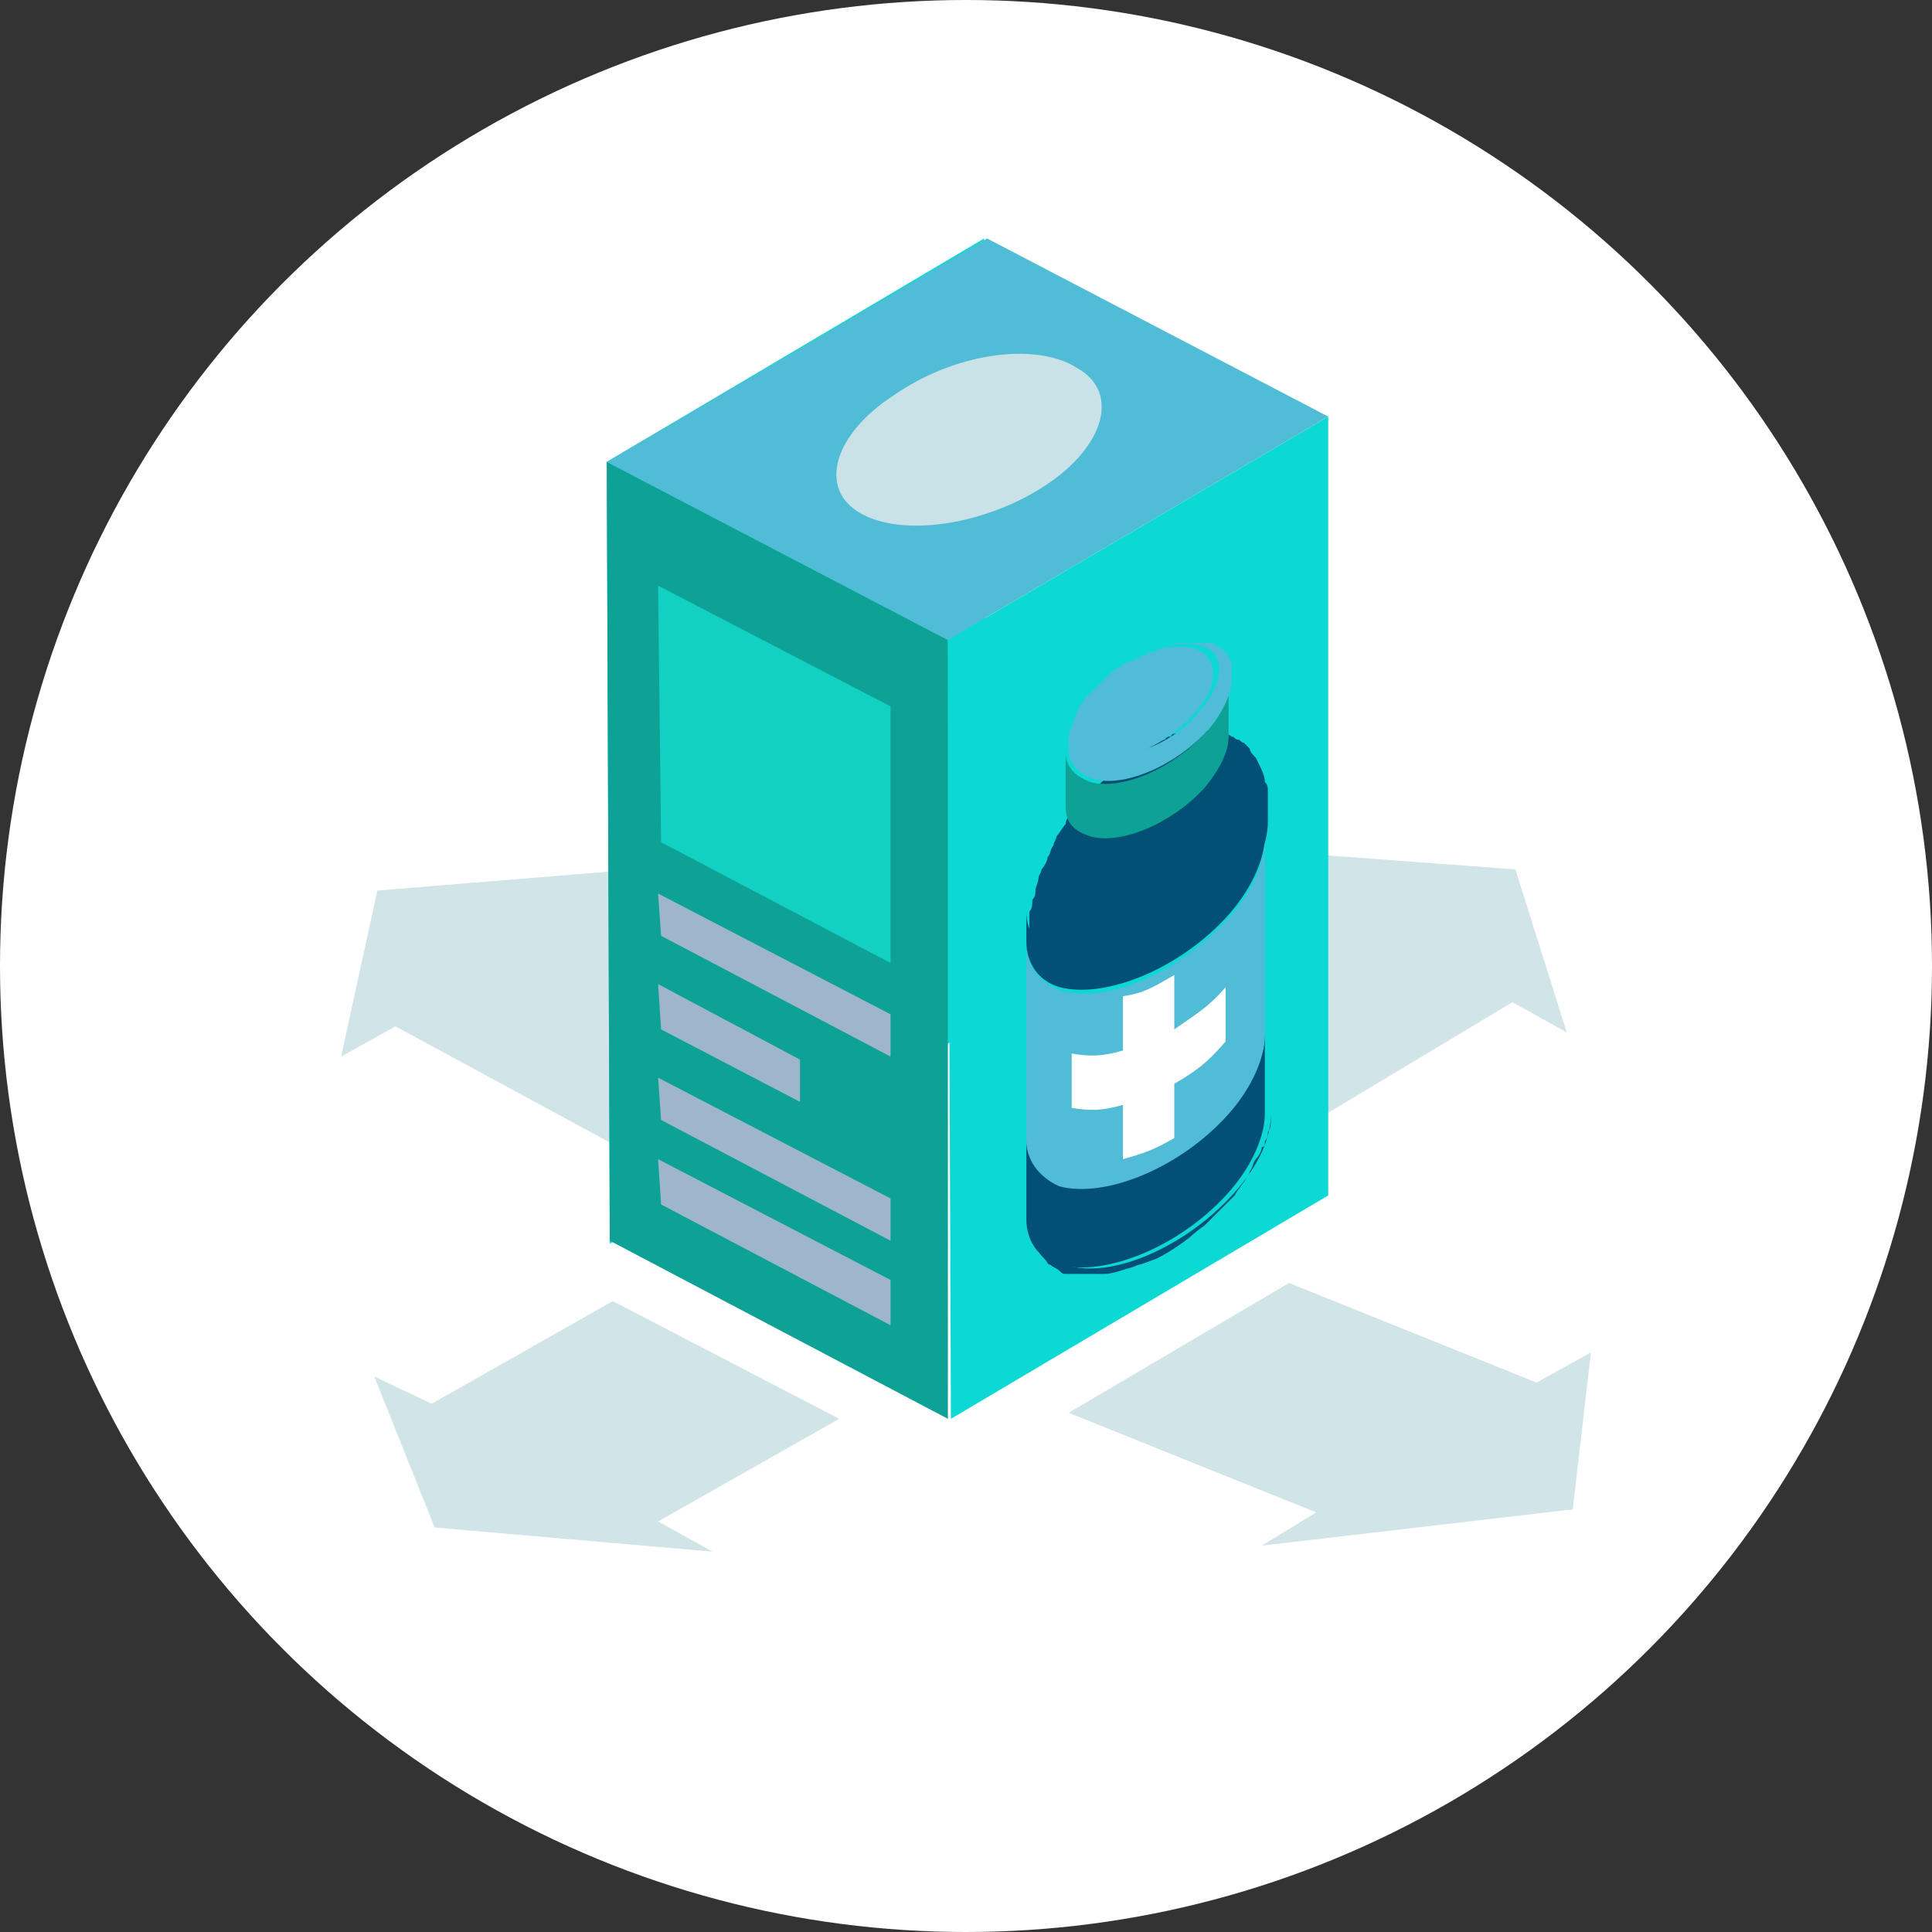 <?xml version="1.0" encoding="utf-8"?>
<!-- Generator: Adobe Illustrator 15.1.0, SVG Export Plug-In . SVG Version: 6.00 Build 0)  -->
<!DOCTYPE svg PUBLIC "-//W3C//DTD SVG 1.1//EN" "http://www.w3.org/Graphics/SVG/1.1/DTD/svg11.dtd">
<svg version="1.1" id="Calque_1" xmlns:x="http://ns.adobe.com/Extensibility/1.0/" xmlns:i="http://ns.adobe.com/AdobeIllustrator/10.0/" xmlns:graph="http://ns.adobe.com/Graphs/1.0/"
	 xmlns="http://www.w3.org/2000/svg" xmlns:xlink="http://www.w3.org/1999/xlink" x="0px" y="0px" width="64px" height="64px"
	 viewBox="0 0 64 64" style="enable-background:new 0 0 64 64;" xml:space="preserve">
<rect x="0" y="0" width="64" height="64" fill="#333333" stroke="none"/>
<style type="text/css">
<![CDATA[
	.st0{fill:#12D1C2;}
	.st1{fill:#51BCD5;}
	.st2{fill:#C8E2E8;}
	.st3{fill:#FFFFFF;}
	.st4{fill:#9DB6CC;}
	.st5{fill:#025074;}
	.st6{fill:#D1E4E8;}
	.st7{fill:#0DD9D4;}
	.st8{fill:#0EA195;}
]]>
</style>
<g>
	<circle class="st3" cx="32" cy="32" r="32"/>
	<g>
		<polygon class="st6" points="50.2,28.8 40.8,28.1 42.6,29.1 36.2,33.1 43.6,37.1 50.1,33.2 51.9,34.2 		"/>
		<polygon class="st6" points="14.4,50.6 23.6,51.4 21.8,50.4 27.8,47 20.3,43.1 14.3,46.5 12.4,45.6 		"/>
		<polygon class="st6" points="52.1,50 52.7,44.8 50.9,45.8 42.7,42.5 35.4,46.8 43.6,50.1 41.8,51.2 		"/>
		<polygon class="st6" points="12.5,29.5 11.3,35 13.1,34 20.3,37.9 27.6,33.7 20.4,29.7 22.3,28.7 		"/>
		<g>
			<g>
				<polygon class="st7" points="32.6,7.9 32.7,33.8 20.2,41.2 20.1,15.3 				"/>
			</g>
			<g>
				<polygon class="st8" points="31.4,21.2 31.4,47 20.2,41.1 20.1,15.3 				"/>
			</g>
			<g>
				<polygon class="st1" points="31.4,21.2 44,13.8 32.7,7.9 20.1,15.3 				"/>
			</g>
			<g>
				<polygon class="st7" points="44,13.8 44,39.6 31.5,47 31.4,21.2 				"/>
			</g>
			<g>
				<g>
					<g>
						<path class="st5" d="M35.3,42.2c-0.1,0-0.1,0-0.2-0.1c-0.1-0.1-0.2-0.1-0.3-0.2c-0.1,0-0.1-0.1-0.2-0.2
							c-0.1-0.1-0.2-0.2-0.2-0.3c0-0.1-0.1-0.2-0.1-0.2c0-0.1-0.1-0.2-0.1-0.3c0,0,0-0.1,0-0.2c0-0.1,0-0.2,0-0.3
							c0,0.7,0.4,1.2,1.1,1.5c1.5,0.5,4-0.6,5.6-2.4c0.8-0.9,1.2-1.8,1.2-2.6c0,0.1,0,0.1,0,0.2c0,0.1,0,0.3-0.1,0.4
							c0,0.1,0,0.2-0.1,0.3c0,0.1,0,0.2-0.1,0.2c0,0.1-0.1,0.3-0.2,0.4c-0.1,0.1-0.1,0.3-0.2,0.4c0,0.1-0.1,0.2-0.1,0.2
							c-0.1,0.2-0.3,0.4-0.4,0.6c-0.1,0.1-0.2,0.2-0.3,0.3c-0.1,0.1-0.2,0.2-0.2,0.2c-0.1,0.1-0.2,0.2-0.3,0.3
							c-0.1,0.1-0.2,0.2-0.2,0.2c-0.3,0.2-0.5,0.4-0.5,0.4c-0.4,0.3-0.7,0.5-1.1,0.7c-0.3,0.1-0.5,0.2-0.6,0.2
							c-0.2,0.1-0.3,0.1-0.6,0.2c0,0-0.3,0.1-0.5,0.1c-0.1,0-0.2,0-0.3,0c-0.1,0-0.2,0-0.3,0c-0.1,0-0.2,0-0.2,0c-0.1,0-0.2,0-0.3,0
							C35.5,42.2,35.3,42.2,35.3,42.2z"/>
					</g>
					<g>
						<path class="st5" d="M34,40.4l0-2.7c0,0.7,0.4,1.2,1.1,1.5c1.5,0.5,4-0.6,5.6-2.4c0.8-0.9,1.2-1.8,1.2-2.6l0,2.7
							c0,0.7-0.4,1.7-1.2,2.6c-1.6,1.8-4.1,2.8-5.6,2.4C34.4,41.7,34,41.1,34,40.4z"/>
					</g>
					<g>
						<path class="st1" d="M34,37.8l0-6.5c0,0.7,0.4,1.2,1.1,1.5c1.5,0.5,4-0.6,5.6-2.4c0.8-0.9,1.2-1.8,1.2-2.6l0,6.5
							c0,0.7-0.4,1.7-1.2,2.6c-1.6,1.8-4.1,2.8-5.6,2.4C34.4,39,34,38.4,34,37.8z"/>
					</g>
					<path class="st5" d="M42,26.4c0-0.1,0-0.2,0-0.2c0-0.1,0-0.2-0.1-0.3c0-0.2-0.1-0.4-0.3-0.8c-0.1-0.1-0.2-0.2-0.2-0.3
						c-0.1-0.1-0.2-0.2-0.2-0.2c-0.1,0-0.1-0.1-0.2-0.1c-0.1,0-0.1-0.1-0.2-0.1c-0.1-0.1-0.3-0.1-0.4-0.1c-0.1,0-0.2-0.1-0.3-0.1
						c-0.1,0-0.1,0-0.2,0c-0.1,0-0.2,0-0.3,0c-0.1,0-0.2,0-0.2,0c-0.1,0-0.3,0-0.4,0.1c-0.1,0-0.2,0-0.2,0.1c-0.1,0-0.2,0-0.2,0.1
						c-0.1,0-0.3,0.1-0.4,0.2c-0.1,0-0.1,0.1-0.2,0.1c-0.1,0-0.1,0.1-0.2,0.1c-0.1,0-0.2,0.1-0.2,0.1c-0.1,0.1-0.3,0.2-0.4,0.3
						c-0.1,0.1-0.2,0.1-0.3,0.2c-0.1,0.1-0.3,0.3-0.4,0.4c-0.1,0.1-0.2,0.2-0.3,0.3c-0.1,0.1-0.1,0.2-0.2,0.2
						c-0.1,0.1-0.3,0.3-0.4,0.4c-0.1,0.1-0.3,0.3-0.3,0.5c-0.1,0.1-0.2,0.3-0.3,0.4c0,0.1-0.1,0.2-0.1,0.3c-0.1,0.1-0.1,0.3-0.2,0.4
						c0,0.1-0.1,0.3-0.2,0.4c0,0.1-0.1,0.2-0.1,0.3c0,0.1-0.1,0.3-0.1,0.4c0,0.1,0,0.2-0.1,0.3c0,0.1,0,0.3-0.1,0.4
						c0,0.2,0,0.4,0,0.5c0,0.7,0.4,1.2,1.1,1.5c1.5,0.5,4-0.6,5.6-2.4c0.8-0.9,1.2-1.8,1.2-2.6C42,26.6,42,26.5,42,26.4z"/>
					<g>
						<path class="st5" d="M34,31.2l0-1c0,0.7,0.4,1.2,1.1,1.5c1.5,0.5,4-0.6,5.6-2.4c0.8-0.9,1.2-1.8,1.2-2.6l0,1
							c0,0.7-0.4,1.7-1.2,2.6c-1.6,1.8-4.1,2.8-5.6,2.4C34.4,32.5,34,31.9,34,31.2z"/>
					</g>
					<g>
						<path class="st1" d="M39.6,21.5c0.8,0.3,0.8,1.3-0.1,2.2c-0.9,1-2.3,1.6-3.1,1.3c-0.8-0.3-0.8-1.3,0.1-2.2
							C37.3,21.8,38.7,21.2,39.6,21.5z"/>
					</g>
					<g>
						<path class="st8" d="M35.3,26.7l0-1.8c0,0.5,0.3,0.8,0.8,1c1,0.3,2.7-0.4,3.8-1.6c0.6-0.6,0.8-1.2,0.8-1.7l0,1.8
							c0,0.5-0.3,1.1-0.8,1.7c-1.1,1.2-2.8,1.9-3.8,1.6C35.5,27.5,35.3,27.2,35.3,26.7z"/>
					</g>
					<g>
						<path class="st1" d="M36.2,22.9c0,0,0.1-0.1,0.2-0.2c0.1-0.1,0.1-0.1,0.2-0.2c0.1-0.1,0.2-0.2,0.3-0.3c0.1,0,0.1-0.1,0.2-0.1
							c0.1-0.1,0.3-0.2,0.4-0.2c0.1,0,0.1-0.1,0.2-0.1c0.1,0,0.1-0.1,0.2-0.1s0.1-0.1,0.2-0.1c0.1,0,0.3-0.1,0.4-0.1
							c0.1,0,0.1,0,0.2-0.1c0,0,0.2-0.1,0.4-0.1c0.1,0,0.1,0,0.2,0c0.1,0,0.2,0,0.3,0c0.1,0,0.1,0,0.2,0c0.1,0,0.1,0,0.2,0
							c-0.1,0-0.1,0-0.2,0.1c-0.8-0.3-2.3,0.3-3.1,1.3c-0.9,1-0.9,2-0.1,2.2c0.8,0.3,2.3-0.3,3.1-1.3c0.9-1,0.9-2,0.1-2.2
							c0.1-0.1,0.2-0.1,0.2-0.1c0,0,0.1,0,0.1,0c0.1,0,0.2,0.1,0.2,0.1c0.2,0.1,0.3,0.2,0.3,0.2c0,0,0.1,0.1,0.1,0.2
							c0,0,0.1,0.1,0.1,0.2c0,0,0,0.1,0,0.2c0,0,0,0.1,0,0.1c0,0.1,0,0.1,0,0.2c0,0.5-0.3,1.1-0.8,1.7c-1.1,1.2-2.8,1.9-3.8,1.6
							c-0.5-0.2-0.8-0.5-0.8-1l0,0c0-0.1,0-0.2,0-0.2c0-0.1,0-0.2,0-0.2c0-0.1,0.1-0.3,0.2-0.6c0-0.1,0.1-0.2,0.1-0.3
							c0.1-0.1,0.1-0.2,0.2-0.3c0.1-0.1,0.1-0.2,0.2-0.2C36.1,23,36.2,22.9,36.2,22.9z"/>
					</g>
				</g>
				<g>
					<path class="st3" d="M40.6,32.7c-0.6,0.7-1,0.9-1.7,1.4c0-0.7,0-1.1,0-1.8c-0.7,0.4-1,0.6-1.7,0.7c0,0.7,0,1.1,0,1.8
						c-0.7,0.2-1.1,0.2-1.7,0.1c0,0.7,0,1.1,0,1.8c0.6,0.1,1,0.1,1.7-0.1c0,0.7,0,1.1,0,1.8c0.7-0.2,1-0.3,1.7-0.7
						c0-0.7,0-1.1,0-1.8c0.7-0.4,1.1-0.7,1.7-1.4C40.6,33.8,40.6,33.4,40.6,32.7z"/>
				</g>
			</g>
			<g>
				<polygon class="st0" points="29.5,23.4 29.5,31.9 21.9,27.9 21.8,19.4 				"/>
			</g>
			<g>
				<polygon class="st4" points="29.5,33.6 29.5,35 21.9,31 21.8,29.6 				"/>
			</g>
			<g>
				<polygon class="st4" points="29.5,39.7 29.5,41.1 21.9,37.1 21.8,35.7 				"/>
			</g>
			<g>
				<polygon class="st4" points="29.5,42.4 29.5,43.9 21.9,39.9 21.8,38.4 				"/>
			</g>
			<polygon class="st4" points="26.5,35.1 21.8,32.6 21.9,34.1 26.5,36.5 			"/>
			<g>
				<path class="st2" d="M35.7,12.2c1.4,0.8,0.9,2.6-1.1,3.9c-2,1.3-4.7,1.7-6.1,0.9s-0.9-2.6,1.1-3.9
					C31.6,11.7,34.3,11.3,35.7,12.2z"/>
			</g>
		</g>
	</g>
</g>
</svg>
